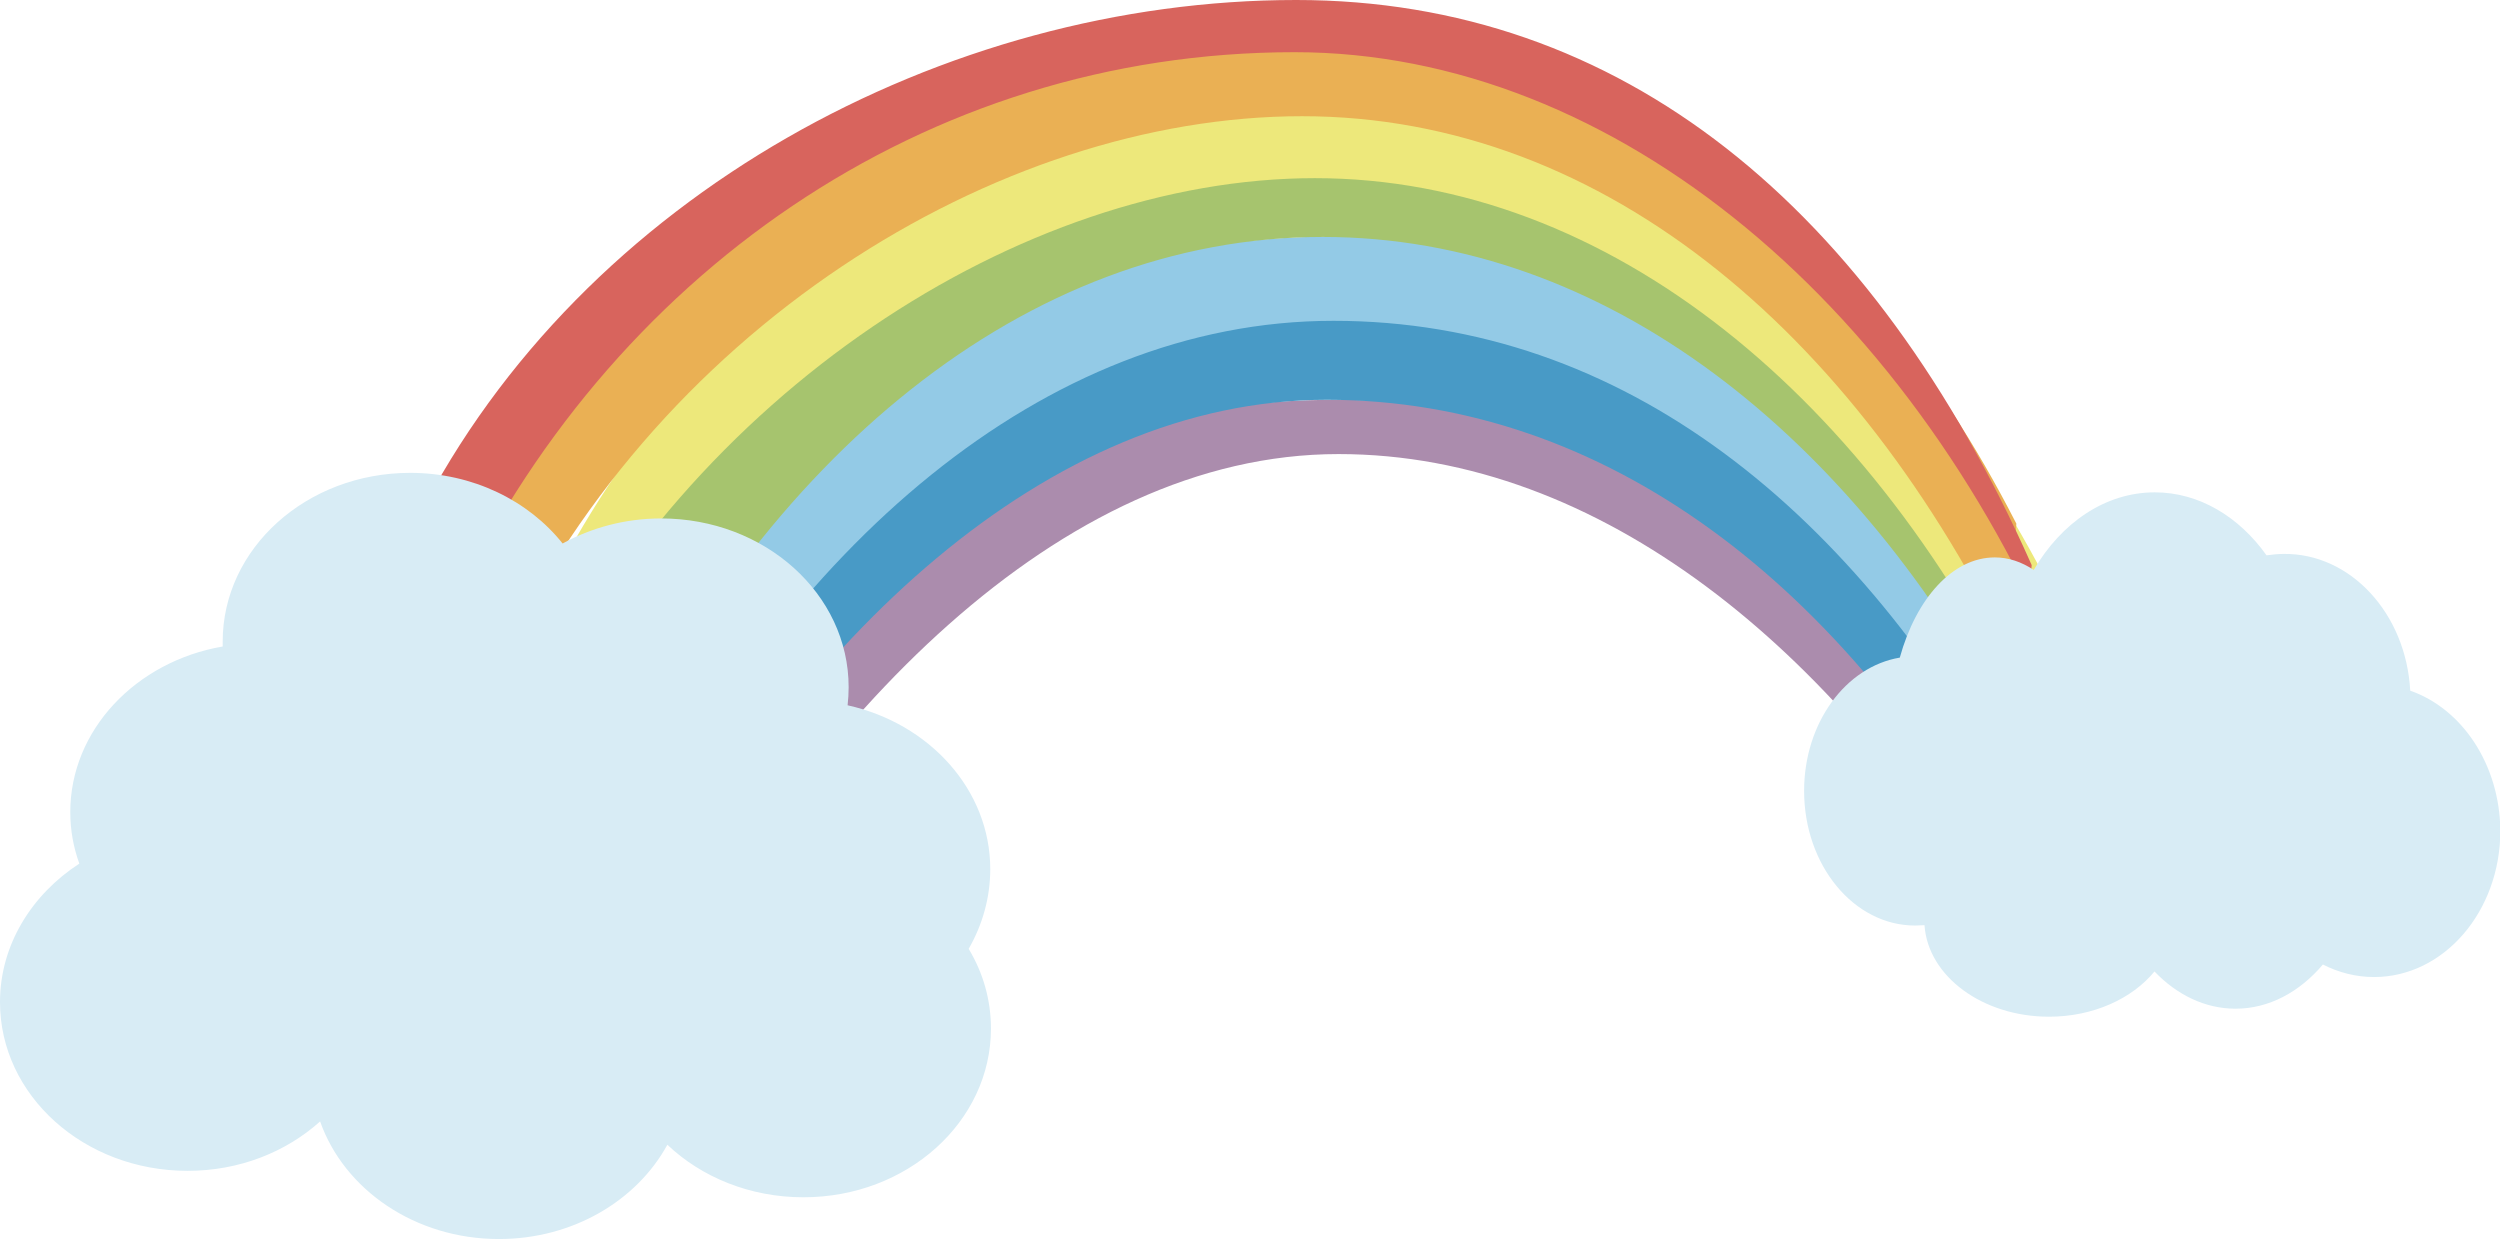 <?xml version="1.0" encoding="utf-8"?>
<!-- Generator: Adobe Illustrator 27.9.1, SVG Export Plug-In . SVG Version: 6.00 Build 0)  -->
<svg version="1.1" id="_レイヤー_2" xmlns="http://www.w3.org/2000/svg" xmlns:xlink="http://www.w3.org/1999/xlink" x="0px"
	 y="0px" viewBox="0 0 718.5 356.1" style="enable-background:new 0 0 718.5 356.1;" xml:space="preserve">
<style type="text/css">
	.st0{fill:#AB8CAD;}
	.st1{fill:#489AC6;}
	.st2{fill:#93CAE6;}
	.st3{fill:#A6C46E;}
	.st4{fill:#EDE87B;}
	.st5{fill:#EAB054;}
	.st6{fill:#D8645D;}
	.st7{fill:#D8ECF5;}
</style>
<g id="_レイヤー_1-2">
	<g>
		<g>
			<path class="st0" d="M384.1,114.9c-81.3,0-153.9,40-201.5,121.5c1.5,14.6,2.9,42.1,4.3,56.7c45.7-86.4,117.3-162.6,197.8-162.6
				c75.4,0,143.1,56.6,188.9,133.9c0.9-10.3,1.9-20.5,2.9-30.7c0.3-3.5,0.7-7,1.1-10.4C530.1,149.4,461,114.9,384.1,114.9
				L384.1,114.9z"/>
			<path class="st1" d="M380.8,90.8c-81.5,0-154.3,41.6-201.9,123.5c1.5,14.6,3,42,4.4,56.6c45.7-86.7,117.4-156,198-156
				s149,53.8,194.7,137.1c0.1-1.3,0.3-2.7,0.4-4c0.5-4.5,0.9-8.9,1.4-13.4c0.7-8.3,1.4-16.5,2.1-24.8
				C532.4,130.6,460.8,90.8,380.8,90.8L380.8,90.8z"/>
			<path class="st2" d="M382.7,68c-84.4,0-159.4,45.4-206.8,132.3c1.6,14.7,3.1,34.6,4.6,49.4c45.4-91.9,119.3-157.5,202.7-157.5
				S533.6,147,579.4,231.6c1.2-14.2,2.5-28.5,3.7-42.7C535.5,108.5,463.4,68,382.7,68z"/>
			<path class="st3" d="M379.6,51C293,51,216.4,92.2,169.2,182.9c1.7,14.7,3.3,29.6,4.9,44.5c45-95.8,120.5-159.3,206.1-159.3
				c80.8,0,152.6,56.6,198.3,143.6c1.2-14.3,2.5-28.6,3.8-42.9C534.7,86.2,461.6,51,379.6,51L379.6,51z"/>
			<path class="st4" d="M377.4,27c-85.8,0-169.4,47.2-216.7,136.4c1.8,14.5-9.3,29-7.7,43.7c45.2-93.9,140.4-155.9,224.9-155.9
				s160.7,63.3,205.8,158.8c1.3-14.7,2.6-29.3,4-44C540.6,75.3,463.9,26.9,377.4,27L377.4,27z"/>
			<path class="st5" d="M373.6,9.2c-88.9,0-189.8,52.6-236.6,147.5c1.9,14.5,3.1,23,4.8,37.8C186.5,94.9,286.6,33.4,374.2,33.4
				s161.9,64.3,206.9,161c1.3-14.7-3-29.3-1.6-43.9C532.5,58.5,461,9.2,373.6,9.2z"/>
			<path class="st6" d="M129.5,175.8C174.5,79.2,265.6,15,372.1,15c92.2,0,179.3,73.7,222.6,182.1c1.4-15.2-12.3-19.6-10.8-34.7
				C538.2,59.4,465.9,0,372.5,0C271.7,0,167.4,55.9,120.1,148.9"/>
		</g>
		<path class="st7" d="M284.6,249.8c0-22.8-17.5-41.9-41-47.1c0.2-1.7,0.3-3.5,0.3-5.2c0-26.8-24.1-48.5-53.9-48.5
			c-10.4,0-20.1,2.7-28.3,7.2c-9.8-12.3-25.8-20.3-43.8-20.3c-29.8,0-53.9,21.7-53.9,48.5c0,0.5,0,0.9,0,1.4
			c-24.9,4.3-43.8,24-43.8,47.6c0,5.2,0.9,10.1,2.6,14.8C9.1,257.1,0,271.6,0,288c0,26.8,24.1,48.5,53.9,48.5
			c14.9,0,28.3-5.4,38.1-14.2c6.9,19.6,27.3,33.8,51.4,33.8c21.2,0,39.6-11,48.4-27.1c9.8,9.3,23.7,15.1,39.1,15.1
			c29.8,0,53.9-21.7,53.9-48.5c0-8.3-2.3-16.1-6.4-22.9C282.3,265.9,284.6,258.1,284.6,249.8L284.6,249.8z"/>
		<path class="st7" d="M692.7,198.5c-1.2-22.2-17.2-39.6-36.5-39.3c-1.6,0-3.2,0.2-4.8,0.4c-7.9-11.1-19.4-18.1-32.1-18.1
			c-14.3,0-26.9,8.8-34.8,22.3c-3.5-2.3-7.2-3.6-11.2-3.6c-12.1,0-22.6,11.8-27.3,28.8c-15.5,2.6-27.5,18.7-27.5,38.3
			c0,21.4,14.3,38.7,31.9,38.7c0.9,0,1.8-0.1,2.7-0.1c1,14.7,16.7,26.3,35.8,26.3c12.7,0,23.9-5.2,30.3-13
			c6.4,6.7,14.5,10.7,23.3,10.7c9.6,0,18.4-4.8,25.1-12.7c4.5,2.3,9.5,3.6,14.7,3.6c20,0,36.3-18.8,36.3-42.1
			C718.4,219.7,707.6,203.7,692.7,198.5L692.7,198.5z"/>
	</g>
</g>
</svg>
